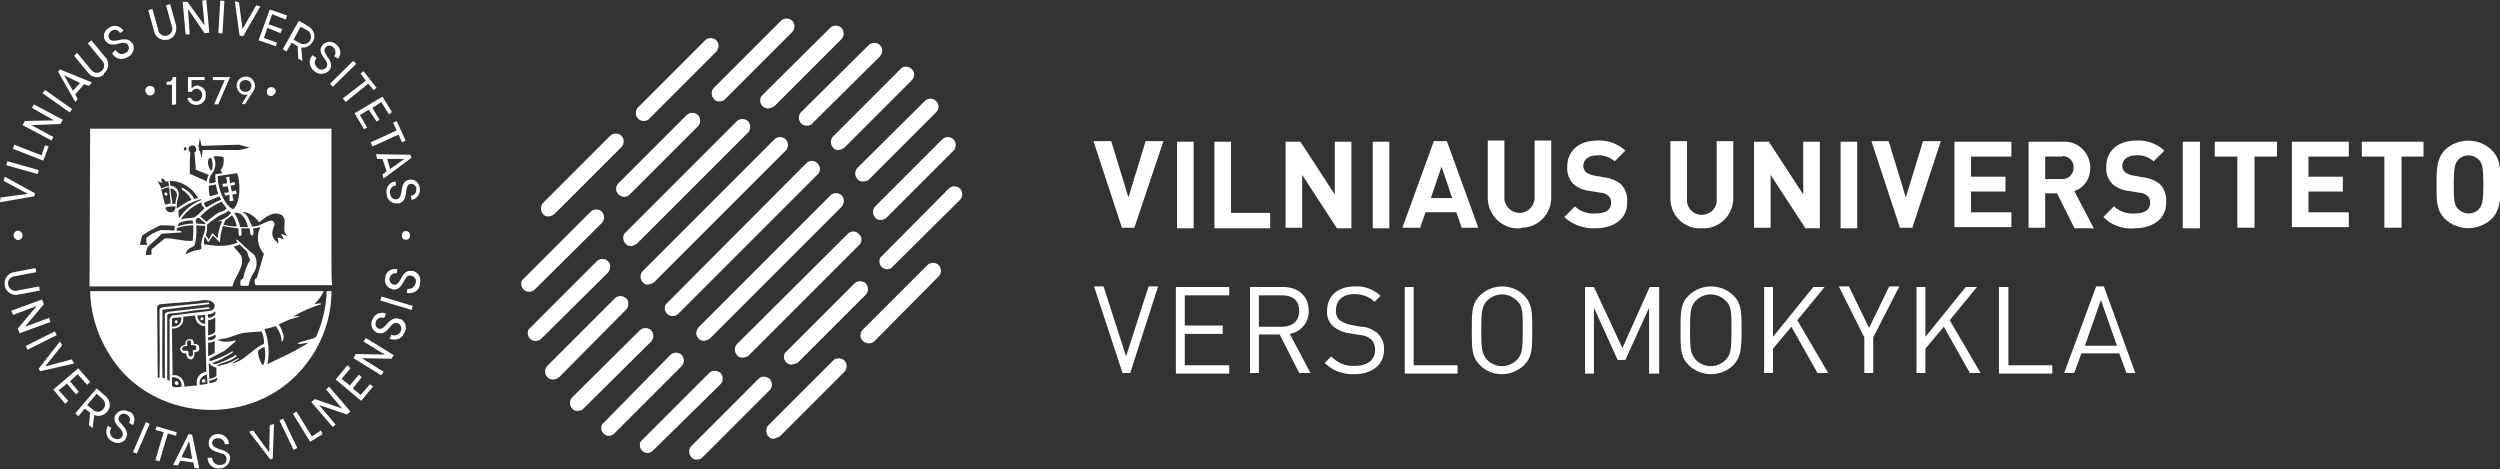 <?xml version="1.0" encoding="utf-8"?>
<!-- Generator: Adobe Illustrator 24.0.0, SVG Export Plug-In . SVG Version: 6.00 Build 0)  -->
<svg version="1.1" id="Layer_1" xmlns="http://www.w3.org/2000/svg" xmlns:xlink="http://www.w3.org/1999/xlink" x="0px" y="0px"
	 viewBox="0 0 421.6 79.1" width="421.6px" height="79.1px" style="enable-background:new 0 0 421.6 79.1;" xml:space="preserve">
<rect x="0" y="0" width="421.6" height="79.1" fill="#333333" stroke="none"/>
<style type="text/css">
	.st0{fill-rule:evenodd;clip-rule:evenodd;fill:#FFFFFF;}
	.st1{fill:#FFFFFF;}
</style>
<path class="st0" d="M3,49.7l3.7-0.7l-0.1-0.7L2.9,49c-0.6,0.2-1.3-0.2-1.5-0.9c-0.2-0.6,0.2-1.3,0.9-1.5c0,0,0.1,0,0.1,0l3.7-0.7
	l-0.1-0.7l-3.7,0.7c-1,0.2-1.7,1.2-1.5,2.3C1,49.2,2,49.9,3,49.7L3,49.7z"/>
<polygon class="st0" points="8.3,53.6 4.2,55.1 7.4,51.3 7.1,50.5 1.9,52.4 2.2,53.1 6.2,51.6 3,55.4 3.3,56.2 8.5,54.3 "/>
<rect x="4.2" y="57.1" transform="matrix(0.893 -0.449 0.449 0.893 -25.048 9.245)" class="st1" width="5.5" height="0.7"/>
<polygon class="st0" points="12.1,60.6 7.6,61.8 10.5,58.2 10.1,57.6 6.5,62.2 6.8,62.6 12.5,61.3 "/>
<polygon class="st0" points="11.3,64.7 12.8,66.5 13.3,66.1 11.8,64.3 13.1,63.1 14.7,64.9 15.2,64.4 13.2,62.1 9,65.7 11,68.1 
	11.5,67.6 9.9,65.8 "/>
<path class="st0" d="M17.8,66.8l-1.5-1.3l-3.6,4.2l0.5,0.5l1.1-1.3l0.9,0.7L15,71.7l0.6,0.5l0.3-2.2c1,0.4,2.1-0.1,2.5-1.1
	C18.7,68.2,18.4,67.3,17.8,66.8z M17.4,69c-0.4,0.5-1.1,0.6-1.6,0.2c0,0,0,0-0.1-0.1l-1-0.8l1.6-1.9l0.9,0.8
	C17.8,67.7,17.9,68.4,17.4,69C17.5,69,17.5,69,17.4,69z"/>
<path class="st0" d="M21.8,69.5c-0.7-0.5-1.6-0.4-2.2,0.3c0,0-0.1,0.1-0.1,0.1c-0.5,0.9,0,1.6,0.7,2.3c0.3,0.4,0.7,0.8,0.4,1.4
	c-0.3,0.5-0.9,0.6-1.4,0.3c0,0,0,0,0,0c-0.6-0.3-0.8-1-0.5-1.6c0-0.1,0.1-0.1,0.1-0.1l-0.6-0.4c-0.5,0.8-0.3,2,0.5,2.5
	c0.1,0,0.1,0.1,0.2,0.1c0.7,0.5,1.8,0.4,2.3-0.4c0,0,0,0,0-0.1c0.6-0.9-0.1-1.7-0.7-2.4c-0.4-0.4-0.7-0.8-0.4-1.3
	c0.2-0.4,0.8-0.6,1.2-0.3c0,0,0.1,0,0.1,0c0.5,0.3,0.7,0.9,0.4,1.3c0,0,0,0.1,0,0.1l0.6,0.4c0.5-0.8,0.3-1.8-0.5-2.3
	C21.9,69.5,21.8,69.5,21.8,69.5z"/>
<rect x="21.1" y="73.4" transform="matrix(0.394 -0.919 0.919 0.394 -53.338 66.705)" class="st1" width="5.5" height="0.7"/>
<polygon class="st0" points="29.8,72.9 26.4,71.9 26.2,72.5 27.6,72.9 26.2,77.6 26.9,77.8 28.3,73.1 29.7,73.5 "/>
<path class="st0" d="M31.8,73.2l-2.6,5.2l0.8,0.1l0.4-0.8l2.2,0.3l0.2,0.9l0.8,0.1l-1.2-5.7L31.8,73.2z M30.6,77.1l1.3-2.7l0.5,3
	L30.6,77.1z"/>
<path class="st0" d="M36.9,75.7c-0.5-0.2-1-0.3-1.1-0.9s0.4-0.9,1-0.9c0.6,0,1,0.4,1.1,0.9c0,0,0,0,0,0.1h0.7c0-0.9-0.7-1.6-1.6-1.7
	c-0.1,0-0.1,0-0.2,0c-0.8-0.1-1.6,0.6-1.6,1.4c0,0.1,0,0.1,0,0.2c0,1,0.9,1.3,1.9,1.6c0.5,0.1,1.1,0.3,1.1,1s-0.4,1-1.1,1
	c-0.6,0.1-1.2-0.4-1.3-1c0-0.1,0-0.1,0-0.2H35c0,1,0.8,1.8,1.8,1.8c0.1,0,0.1,0,0.2,0c0.9,0,1.7-0.7,1.8-1.6c0-0.1,0-0.1,0-0.2
	C38.8,76.3,37.8,76,36.9,75.7z"/>
<polygon class="st0" points="45.4,76.3 42.7,72.6 42,72.8 45.6,77.5 46,77.3 46.2,71.5 45.5,71.7 "/>
<rect x="48.3" y="70.5" transform="matrix(0.902 -0.431 0.431 0.902 -26.822 28.118)" class="st1" width="0.7" height="5.5"/>
<polygon class="st0" points="52.6,73.6 50,69.4 49.4,69.8 52.3,74.5 54.4,73.2 54.1,72.6 "/>
<polygon class="st0" points="55,65.7 57.7,68.9 53.1,67.3 52.5,67.8 56.1,72 56.6,71.6 53.8,68.3 58.5,69.9 59.1,69.4 55.5,65.2 "/>
<polygon class="st0" points="60.8,66.6 59.5,65.5 61,63.6 60.5,63.2 59,65 57.6,63.9 59.1,62.1 58.6,61.6 56.6,64 60.9,67.6 
	62.9,65.2 62.4,64.8 "/>
<polygon class="st0" points="61.3,57.6 64.9,59.8 60,59.7 59.6,60.4 64.3,63.3 64.7,62.7 61,60.4 66,60.5 66.4,59.9 61.7,57 "/>
<path class="st0" d="M67.4,53.8c-1-0.4-1.7,0.3-2.3,1c-0.4,0.4-0.7,0.8-1.3,0.6c-0.4-0.2-0.6-0.7-0.4-1.1c0,0,0-0.1,0-0.1
	c0.2-0.5,0.8-0.8,1.3-0.6c0,0,0,0,0.1,0l0.3-0.7c-0.8-0.4-1.8,0-2.2,0.8c0,0.1,0,0.1-0.1,0.2c-0.4,0.7-0.1,1.7,0.6,2.1
	c0,0,0.1,0.1,0.2,0.1c1,0.4,1.6-0.3,2.2-1c0.3-0.4,0.7-0.8,1.3-0.6c0.5,0.2,0.7,0.8,0.5,1.3c0,0,0,0,0,0c-0.2,0.6-0.9,0.9-1.5,0.7
	c0,0-0.1,0-0.1-0.1l-0.3,0.7c0.9,0.4,2,0.1,2.4-0.8c0-0.1,0-0.1,0.1-0.2c0.5-0.8,0.2-1.8-0.6-2.3C67.6,53.9,67.5,53.8,67.4,53.8z"/>
<rect x="66.6" y="48.4" transform="matrix(0.287 -0.958 0.958 0.287 -1.348 100.596)" class="st1" width="0.7" height="5.5"/>
<path class="st0" d="M69.5,45.7c-1.1-0.2-1.6,0.7-2,1.5c-0.3,0.5-0.6,0.9-1.1,0.8c-0.5-0.1-0.8-0.6-0.7-1c0,0,0-0.1,0-0.1
	c0.1-0.5,0.6-0.9,1.1-0.8c0,0,0,0,0.1,0l0.1-0.7c-0.9-0.2-1.8,0.3-2,1.2c0,0.1,0,0.1,0,0.2c-0.3,0.8,0.2,1.7,1,1.9
	c0.1,0,0.1,0,0.2,0.1c1,0.2,1.5-0.6,2-1.5c0.3-0.5,0.5-1,1.2-0.8c0.5,0.1,0.9,0.7,0.7,1.2c0,0,0,0,0,0c-0.1,0.6-0.7,1.1-1.3,1
	c0,0-0.1,0-0.1,0l-0.1,0.7c1,0.2,2-0.3,2.2-1.3c0-0.1,0-0.2,0-0.3c0.3-0.9-0.2-1.8-1.1-2.1C69.6,45.7,69.5,45.7,69.5,45.7z"/>
<path class="st0" d="M29.6,54.5c0.3,0.2,0.5-0.3,0.2-0.5c-0.1,0-0.3,0-0.3,0.2C29.4,54.3,29.5,54.4,29.6,54.5z"/>
<path class="st0" d="M55.9,43.7V21.7H15.2c0,8.8-0.1,17.8-0.1,26.6h24.1c0.3-1.6,2.3-3.5,1.4-5.3l-1.2-1.4c0.3-0.1,0.7-0.2,1-0.4
	l1.3,1.3c0.1,0.4,0.2,0.9,0.5,1.3c-0.6,1-1,2.1-1.2,3.2c-0.4,0.1-0.6,0.4-0.4,1.2h1.3c0.2-0.9,0.5-1.7,1-2.4c0.5-0.9,0.5-1.9,0-2.8
	c-1-0.8-1.8-1.6-2.8-2.5c-0.1,0-0.2-0.1-0.3-0.1c-0.1,0,0.2,0.4,0.3,0.5c-1.9,0.8-3.7,0.6-5.7,0.3c0-0.4,0-0.8,0.1-1.3
	c0.3,0.3,0.4,0.6,0.6,1c0.3-0.4,0.6-0.8,0.8-1.2l1.2,1.2c0-0.9,0.2-1.9,0.5-2.8c0.8,0.2,1.7,0.3,2.6,0.4c0.1,0.5-0.1,1.3,0.3,1.3
	s0.2-1,0.2-1.3c0.5,0,0.9,0,1.4,0c0.1,0.5,0,1.2,0.4,1.2c0.4,0,0.2-0.9,0.2-1.2c0.4,0,0.8-0.1,1.2-0.2c-0.7,1.5-0.5,3.2,0.6,4.5
	l-1.2,4.1c-0.4,0.1-0.5,0.5-0.2,1.2h12.9C55.9,47,55.9,45.2,55.9,43.7z M33.5,24.5l0.2-1.2l0.3,1.3l6.3-0.2l1.8,0.5l-1.7,0.4h-6.2
	l-0.2,1.3l-0.3-1.2h-0.2c0.1-0.3,0.1-0.6-0.1-0.8L33.5,24.5z M30.2,37.6c0.7-0.3,1.5-0.5,2.3-0.4c0,0.2,0.1,0.3,0.1,0.5
	c-0.9,0-1.8,0.2-2.7,0.5C30,38,30.1,37.8,30.2,37.6z M30.1,35.5c1.1-0.9,2.4-1.5,3.7-1.9c0.1,0,0.1,0.1,0.2,0.1
	c-1.5,0.6-2.9,1.7-3.8,3.1C30.1,36.3,30.1,35.9,30.1,35.5z M30.5,37c0.8-1.3,2.1-2.3,3.5-2.9c-0.1,0.5,0.2,0.7,0.5,1l-1.1,1.1
	l-0.7,0.5C31.9,36.8,31.2,36.8,30.5,37z M35.8,29.2c0.6-0.8,0.7-1.9,0.2-2.8c0.6-0.1,1.1-0.1,1.7,0.1c0.1,0.8,0,1.6-0.5,2.2l0.3,0.5
	l-1.2,0.2c0,0.4,0,0.9,0.1,1.3c-0.4,0.1-0.7,0.2-1.1,0.2C35.2,30.3,35.4,29.7,35.8,29.2z M35.6,28.8c-0.4-0.5-0.6-1.1-0.5-1.7
	c0-0.2,0.2-0.5,0.4-0.5C35.9,26.8,36,28.5,35.6,28.8L35.6,28.8z M36.4,31.1c0.1,0.5,0.2,1.1,0.4,1.6c-0.3,0.1-0.9,0.3-1.4,0.4
	c-0.2-0.6-0.2-1.2-0.2-1.8C35.7,31.3,36,31.2,36.4,31.1L36.4,31.1z M37,33.1c0.1,0.2,0.2,0.4,0.3,0.6c-0.9,0.3-1.7,0.8-2.5,1.3
	c-0.3-0.3-0.6-0.8-0.2-0.9L37,33.1z M33.5,36.7l1.1,0.9c0,0.1,0,0.1,0,0.2l-1.5-0.1c0-0.2-0.1-0.3-0.1-0.6
	C33.1,36.9,33.3,36.8,33.5,36.7L33.5,36.7z M33.8,36.5c1-1.1,2.2-1.9,3.6-2.5c0.2,0.4,0.5,0.7,0.8,1.1c-0.1,0.3-0.5,0.5-1.2,0.7
	c-0.8,0.4-1.9,1.4-2.2,1.6L33.8,36.5z M36.7,29.7l3.3-0.5c0.5,1.2,0.7,5-0.7,6.1C37.8,34.6,36.7,31.7,36.7,29.7L36.7,29.7z
	 M32.6,24.5c0.3,0.1,0.5,0.4,0.5,0.7c0,0.2-0.1,0.4-0.3,0.5c0,0.5,0.2,2,0.2,2.9l2.2,0.9c-0.2,0.3-0.3,0.7-0.3,1.1l-2.9-1.3
	c0-1.2,0-2.4,0.1-3.6c-0.3-0.2-0.4-0.6-0.2-0.9C32.1,24.6,32.3,24.5,32.6,24.5L32.6,24.5z M31.1,24.9c0.1-0.1,0.3-0.1,0.3,0
	c0.1,0.1,0.1,0.3,0,0.4c-0.1,0.1-0.3,0.1-0.4,0C31,25.1,31,25,31.1,24.9L31.1,24.9z M32.1,31.8c0.5,0.4,1,1,1.3,1.6
	c-0.2,0-0.4,0.1-0.6,0.2c-0.5-0.9-1.2-1.6-2.2-2l0.1,0.4c0.7,0.4,1.2,1,1.6,1.7c-0.9,0.4-1.7,0.9-2.5,1.5c0-0.5,0-0.9,0.1-1.4
	c0.3-0.8,0.5-1.7-0.5-2.3c-0.2-0.1-0.5-0.2-0.7-0.2c0-0.3,0-0.6-0.1-0.8C30,30.5,31.1,31,32.1,31.8L32.1,31.8z M29.6,34.4h-0.5
	l-0.4-2.6c0.4,0,0.8,0.2,1,0.6C30.1,32.8,29.5,33.9,29.6,34.4L29.6,34.4z M28.8,35.8c-0.5,0-0.9-0.4-0.9-0.8
	c0.5-0.2,1.1-0.2,1.7-0.2C29.6,35.4,29.3,35.8,28.8,35.8z M28.8,34.3l-1,0.2v-0.1l-0.6-2.4c0.4-0.2,0.8-0.4,1.3-0.4L28.8,34.3z
	 M27.2,30.1c0.3,0,0.6,0.2,0.7,0.5c0,0,0.2,0,0.5,0c0,0.2,0.1,0.5,0.1,0.8c-0.5,0-0.9,0.2-1.3,0.4l-0.2-0.5
	c-0.3-0.5-0.2-0.4-0.4-0.7c0.3,0,0.6,0.2,0.8,0.3C27.2,30.6,27.2,30.3,27.2,30.1L27.2,30.1z M23.6,41.3c0.1-0.5,0.2-1.1,0.4-1.6
	C25,39,26,38.5,27,38c0.9,0,1.7,0,2.5,0.1c-0.1,0.3-0.1,0.5-0.1,0.8c-0.8-0.1-1.5-0.1-2.3-0.1c-0.9,0.3-1.7,0.7-2.4,1.3
	c-0.1,0.4,0,0.8,0.1,1.2C24.6,41.3,24,41.3,23.6,41.3L23.6,41.3z M25.6,42c-0.1,0.3-0.1,0.6,0,0.9C25.3,43,24.9,43,24.6,43
	c0-0.5,0.1-0.9,0.3-1.3c0.5-0.6,1.3-1.2,1.8-1.7c0.2-0.2,0.4-0.5,0.7-0.6l3.2-0.2V39c-0.3-0.1-0.5-0.1-0.8-0.1v-0.4
	c0.9-0.4,1.9-0.5,2.8-0.5c0,0.9,0,1.7-0.1,2.6c-1.2,0.2-3.3-0.5-4.7-0.4L25.6,42z M34,40.8c-0.1,0.3-0.1,0.7,0,1
	c0,0.3-0.6,0.4-1,0.4c-0.6,0.2-1.2,0.4-1.7,0.7c0.1-0.5,0.4-0.9,0.8-1.1c0.2-0.1,0.5-0.2,0.7-0.4c0.3-1.1,0.4-2.2,0.3-3.4
	c0.3,0,1.1,0.1,1.5,0.1C34.7,39.1,34.1,39.9,34,40.8z M37.5,37.3c-0.5,0.9-0.7,1.9-0.8,2.9l-0.9-0.9c-0.2,0.3-0.4,0.8-0.6,1.1
	c-0.1-0.2-0.3-0.5-0.5-0.7c0.2-0.6,0.3-1.2,0.2-1.8c0.7-0.6,1.4-1.1,2.2-1.6c0.8-0.3,1.2-0.5,1.4-0.8c0.1,0.1,0.3,0.3,0.5,0.4
	c-0.6,0.7-1.4,1.2-2.3,1.4C36.9,37.3,37.2,37.3,37.5,37.3z M37.7,37.9c0.1-0.3,0.2-0.5,0.3-0.8c0.4-0.2,0.8-0.5,1.1-0.8
	c0.5,0.5,0.7,1.2,0.8,1.9C39.2,38.2,38.5,38.1,37.7,37.9z M40.5,38.3c-0.2-0.9-0.5-1.7-1-2.4c0.5-0.1,1.1,0.1,1.4,0.5
	c0.5,0.5,0.8,1.2,0.9,1.9C41.7,38.3,40.9,38.3,40.5,38.3z M47.4,39.5c0.2,0.3,0.4,0.6,0.4,0.9c-0.3-0.2-0.6-0.3-1-0.3
	c0.1,0.3,0.2,0.7,0.1,1l0,0c-0.2-0.3-0.4-0.5-0.6-0.7c-0.6-0.6-0.4-1.6,0-2.5c0-0.4-0.2-0.7-0.6-0.7c-1.1,0.2-2.1,1.1-3.2,1
	c-0.4-0.8-0.6-2-1.7-2.5c1.2,0.1,2.2,0.8,2.9,1.8c1-0.8,2.1-1.8,3.4-1.4c0.5,0.1,0.8,0.5,0.9,1c0.1,0.8-0.4,1.9,0.4,2.6
	C48.2,39.9,47.8,39.4,47.4,39.5z"/>
<path class="st0" d="M54.6,49.1H15.2c0.1,4.8,1.9,9.3,4.9,13c8.1,9.6,23.9,9.4,31.6-0.8c2.7-3.5,4.2-7.8,4.2-12.2h-0.8
	c-0.1,2.7-0.7,5.3-1.8,7.7c-0.2,0.1-0.3,0.3-0.6,0.3c-0.7,0.2-1.4,0.4-2.1,0.6c-0.2,0.1-0.4,0.2-0.4,0.3c0.6,0,1.2-0.1,1.8-0.2
	c-0.3,0.2-0.4,0.3-0.6,0.4c-2,1.2-4.2,2.2-6.3,3.2c0.4-2,0.2-4-0.5-5.9c0.6-0.1,1.3-0.3,1.9-0.5c0.6,0.8,1,1.7,1,2.7
	c0.3-0.3,0.4-0.7,0.3-1.2c-0.2-0.6-0.4-1.3-0.8-1.8c0.5-0.2,1.3-0.6,1.8-0.8s1.4-0.4,1.7-0.5c-0.2-0.2-0.8,0-1.1,0
	c1.5-0.9,3.1-1.6,4.8-2.1c-0.1-0.3-0.9,0-1.2,0C53.6,50.7,54.2,50,54.6,49.1z M28.6,53.8v10.5c-0.1-0.1-0.2-0.2-0.4-0.3V53.4
	c0-0.3,0.1-0.5,0.3-0.5c0.9-0.1,2.2-0.2,3.3-0.4s2.4-0.3,3.5-0.4c0.1-0.1,0-0.2-0.1-0.3l-7,0.8c-0.2,0.1-0.4,0.3-0.4,0.3
	s0,0.7,0,0.8c0,3.5,0,6.8,0,10.1l-0.4-0.1c-0.1-3.3,0-7.1,0-10.7c0-0.2,0-0.5,0-0.7c0-0.1,0.4-0.1,0.4-0.1c2.4-0.3,5-0.6,7.4-0.9
	c0.1,0,0.1-0.2,0-0.3c-2.4,0.3-5.3,0.5-7.6,0.8c-0.2,0-0.4,0.1-0.6,0.2c-0.1,0.2-0.1,0.4-0.1,0.6c0,3.6,0.1,7.4,0,11.1h-0.3
	c0-3.8-0.1-8.5-0.1-11.7c-0.1-0.3,0.2-0.6,0.5-0.7c0,0,0.1,0,0.1,0c3-0.3,4.9-0.3,7.3-0.7c0.7,0,1.3,0.1,1.7,0.6
	c0.2,0.4,0.1,0.8-0.2,1c0,0-0.1,0-0.1,0.1c-0.3,0.1-0.7,0.2-1,0.2l-5.7,0.7C28.9,53.3,28.7,53.5,28.6,53.8z M34.6,53.1v1.5h-0.3
	c-0.6-0.2-1-0.8-1-1.4C33.7,53.2,34.2,53.1,34.6,53.1L34.6,53.1z M29,54.1c0-0.3,0-0.5,0.3-0.5l1.3-0.1c0,1-0.4,1.6-1.6,1.6
	C29,54.8,29,54.5,29,54.1L29,54.1z M29.5,65.3c-0.2,0-0.4-0.1-0.5-0.3v-1.4c0.4,0,0.8,0.1,1.1,0.3c0.4,0.3,0.6,0.8,0.5,1.3
	C30.3,65.3,29.9,65.3,29.5,65.3L29.5,65.3z M31.1,65.2c0-0.6-0.2-1.2-0.7-1.6c-0.4-0.3-0.8-0.4-1.3-0.3L29,55.4
	c0.9,0.1,1.8-0.5,1.9-1.4c0-0.2,0-0.4,0-0.6l2-0.2c0,1,0.7,1.8,1.7,1.8c0,0,0,0,0,0l0.2,7.7c-1,0.1-1.8,1-1.6,2.1c0,0.1,0,0.1,0,0.2
	L31.1,65.2z M33.7,64.9c-0.2-0.8,0.3-1.5,1.1-1.7c0,0,0,0,0.1,0c0,0,0.1,1.5,0.1,1.5C34.5,64.8,34.1,64.9,33.7,64.9L33.7,64.9z
	 M35.1,53c0.5,0,0.9-0.2,1.2-0.5c0.1,0.3,0,0.7-0.3,0.8c-0.3,0.2-0.6,0.3-0.9,0.3C35.1,53.5,35,53,35.1,53z M35.1,54
	c0.4,0,0.9-0.2,1.2-0.5v2.3c-0.1,0.5-0.7,0.6-1.2,0.8V54z M35.1,56.9c0.4-0.1,0.9-0.2,1.2-0.5c0.1,0.2,0.1,0.4,0,0.6
	c-0.3,0.3-0.8,0.4-1.2,0.4C35.1,57.3,35.1,57.1,35.1,56.9L35.1,56.9z M35.1,57.8c0.4,0,0.8-0.1,1.1-0.3v2l-1.1,0.6L35.1,57.8z
	 M35.2,61.3c0.1,0,0.2,0,0.3,0.2s0.3,0.2,0.5,0.3c0.1,0.1,0.3,0.2,0.5,0.2c0,0.3,0,1,0,1.3s-1,0.6-1.2,0.6L35.2,61.3z M36.4,64.3
	c-0.3,0.2-0.7,0.3-1.1,0.3v-0.4c0.5-0.1,0.9-0.2,1.3-0.5C36.7,63.9,36.6,64.2,36.4,64.3L36.4,64.3z M44.5,61.3
	c-0.1,0.3-0.2,0.3-0.3,0.2c-0.4-0.7-0.7-1.5-0.7-2.3c0.3-0.3,0.7-0.6,1.1-0.7C44.8,59.4,44.8,60.4,44.5,61.3L44.5,61.3z M44.5,58
	c-2,0.8-3.3,3-5.5,3.3c0.4-0.2,0.9-0.5,1.3-0.8c0-0.1,0-0.1-0.1-0.1c-0.7,0.4-1.4,0.8-2.1,1l-1.2,0.3c-0.1,0-0.2,0-0.3-0.1
	c0.3-0.2,1.3-0.5,1.9-0.7c0.5-0.2,1-0.5,1.4-0.8c0-0.1,0-0.2-0.2-0.2c-0.4,0.3-0.9,0.5-1.3,0.7c-0.6,0.3-1.3,0.6-2,0.8
	c-0.2,0-0.4,0-0.5-0.1s0-0.1,0.2-0.2s1.2-0.4,1.7-0.8c0.5-0.3,1-0.5,1.5-0.9c0-0.1,0-0.2-0.2-0.1c-1,0.6-2.1,1.1-3.3,1.5
	c-0.2,0.1-0.4,0.1-0.5,0v-0.3l1.7-0.9c0.5-0.2,1-0.5,1.4-0.9l1.3-1.1v-0.2c-1,0.3-2,0.3-2.9,0v-0.1c0.5-0.1,1-0.2,1.5-0.3
	c0.8-0.2,1.6-0.6,2.5-0.8s2.3-0.2,3.3-0.3C44.4,56.5,44.6,57.3,44.5,58L44.5,58z"/>
<path class="st0" d="M29.9,64.3c-0.2-0.1-0.3,0-0.4,0.2c-0.1,0.2,0,0.3,0.2,0.4s0.3,0,0.4-0.2C30.1,64.5,30,64.4,29.9,64.3z"/>
<path class="st0" d="M33.6,58.7c0-0.6-0.4-0.7-0.9-0.7c0-0.3-0.1-0.5-0.2-0.7c-0.6-0.3-1.4,0-1.2,0.8c-0.3,0.1-1,0.3-0.9,0.8
	s0.4,0.7,1,0.7c0,0.5,0.3,1,0.8,1s0.6-0.6,0.6-1.2C33.2,59.4,33.7,59.2,33.6,58.7z M32.5,59.1c0,0.4,0.2,1-0.3,1
	c-0.6,0.1-0.3-0.7-0.5-0.9s-0.8,0.2-1-0.3c0-0.6,0.6-0.5,0.9-0.6c0-0.4-0.3-0.8,0.3-0.9c0.5,0,0.3,0.5,0.3,0.8
	c0.3,0,0.9-0.1,0.9,0.4S32.8,59,32.5,59.1z"/>
<path class="st0" d="M39.4,33.8c-0.1-0.3-0.2-0.7-0.2-1c0.3,0,0.5-0.1,0.7-0.1l-0.1-0.6c-0.3,0.1-0.3,0.1-0.7,0.2
	c-0.1-0.3-0.1-0.6-0.2-1l0.7-0.1c0-0.2,0-0.3,0-0.5c-0.2,0-0.6,0.1-0.8,0.2c-0.1-0.4-0.1-0.7-0.1-1.1c-0.1,0-0.5,0.1-0.6,0.1
	c0.1,0.3,0.2,0.7,0.2,1c-0.2,0-0.4,0.1-0.8,0.1l0.1,0.5c0.3,0,0.7-0.1,0.8-0.1c0.1,0.4,0.1,0.7,0.2,1c-0.2,0.1-0.5,0.1-0.8,0.1
	L38,33c0.2,0,0.5-0.1,0.7-0.2c0,0.4,0,0.7,0,1.1C38.9,33.9,39.2,33.9,39.4,33.8z"/>
<path class="st0" d="M34.5,64c-0.1-0.1-0.3-0.1-0.4,0.1c-0.1,0.1-0.1,0.3,0.1,0.4c0,0,0,0,0.1,0C34.6,64.6,34.8,64.1,34.5,64z"/>
<path class="st0" d="M28.2,32.9c0.1-0.1,0-0.3-0.1-0.4c-0.1,0-0.2-0.1-0.3,0c-0.1,0.1-0.1,0.3,0,0.4C28,33,28.2,33,28.2,32.9z"/>
<path class="st0" d="M34,54c0.1,0,0.3,0,0.3-0.2c0-0.1,0-0.3-0.2-0.3C33.8,53.4,33.7,54,34,54z"/>
<polygon class="st0" points="5.9,32.6 0.8,29.8 0.6,30.5 4.7,32.7 0.1,33.3 0,34.1 5.8,33.1 "/>
<rect x="3.5" y="25.5" transform="matrix(0.271 -0.963 0.963 0.271 -24.457 24.324)" class="st1" width="0.7" height="5.5"/>
<polygon class="st0" points="8.2,24.7 7.6,24.5 7,26.2 2.4,24.4 2.2,25.1 7.3,27.1 "/>
<polygon class="st0" points="9,23.1 5.3,21.1 10.2,20.9 10.6,20.2 5.7,17.6 5.4,18.2 9.1,20.3 4.2,20.4 3.8,21.1 8.7,23.7 "/>
<rect x="9.3" y="14.2" transform="matrix(0.578 -0.816 0.816 0.578 -9.774 15.112)" class="st1" width="0.7" height="5.6"/>
<path class="st0" d="M13.1,16.7l-0.4-0.8l1.5-1.7l0.8,0.3l0.5-0.6l-5.4-2.2l-0.3,0.4l2.9,5.1L13.1,16.7z M10.8,12.7l2.7,1.3
	l-1.2,1.3L10.8,12.7z"/>
<path class="st0" d="M17.5,12.4c0.8-0.6,1-1.8,0.4-2.6c0,0,0-0.1-0.1-0.1l-2.4-2.9l-0.6,0.5l2.4,2.9c0.5,0.5,0.5,1.2,0,1.7
	c-0.5,0.5-1.2,0.5-1.7,0c0,0-0.1-0.1-0.1-0.1l-2.4-2.9l-0.5,0.5l2.4,2.9c0.6,0.8,1.8,1,2.6,0.3C17.4,12.5,17.5,12.5,17.5,12.4z"/>
<path class="st0" d="M20.2,7.3c0.5-0.1,1.1-0.2,1.4,0.3c0.3,0.5,0.1,1.1-0.4,1.3c0,0,0,0,0,0c-0.5,0.4-1.2,0.2-1.6-0.3
	c0,0-0.1-0.1-0.1-0.2L18.9,9c0.5,0.9,1.6,1.2,2.5,0.7c0.1,0,0.1-0.1,0.2-0.1c0.8-0.4,1.2-1.4,0.8-2.2c0,0,0-0.1-0.1-0.1
	c-0.6-0.9-1.5-0.7-2.5-0.5c-0.5,0.1-1.1,0.2-1.4-0.3c-0.2-0.4-0.1-0.9,0.3-1.2c0,0,0.1,0,0.1-0.1c0.5-0.3,1.1-0.2,1.4,0.3
	c0,0,0,0,0,0.1l0.6-0.4c-0.4-0.8-1.5-1.1-2.3-0.6c0,0-0.1,0-0.1,0.1c-0.8,0.4-1.1,1.3-0.7,2.1c0,0,0,0.1,0.1,0.1
	C18.4,7.7,19.3,7.6,20.2,7.3z"/>
<path class="st0" d="M28.3,6.7c1-0.2,1.6-1.3,1.4-2.3c0,0,0-0.1,0-0.1l-1-3.6l-0.7,0.2l1,3.6c0.2,0.6-0.1,1.3-0.8,1.5c0,0,0,0,0,0
	c-0.6,0.2-1.3-0.2-1.5-0.8c0,0,0,0,0-0.1l-1-3.6l-0.7,0.2l1,3.6c0.2,1,1.2,1.6,2.2,1.4C28.2,6.7,28.3,6.7,28.3,6.7z"/>
<polygon class="st0" points="32,5.8 31.7,1.5 34.5,5.6 35.3,5.5 34.8,0 34.1,0.1 34.5,4.3 31.6,0.3 30.8,0.3 31.3,5.8 "/>
<rect x="34.6" y="2.5" transform="matrix(5.982905e-02 -0.998 0.998 5.982905e-02 32.255 39.973)" class="st1" width="5.5" height="0.7"/>
<polygon class="st0" points="41,6.1 43.9,1.1 43.2,0.9 40.9,4.9 40.3,0.4 39.6,0.2 40.4,6 "/>
<polygon class="st0" points="46.5,7.8 46.7,7.2 44.5,6.4 45.1,4.7 47.3,5.6 47.6,4.9 45.3,4.1 45.9,2.4 48.2,3.3 48.4,2.6 45.5,1.6 
	43.6,6.8 "/>
<path class="st0" d="M48.3,8.7l0.9-1.5l1,0.6l0.1,2.1l0.7,0.4L50.8,8c1,0.2,2-0.6,2.2-1.6c0.1-0.8-0.3-1.5-0.9-1.9l-1.7-1l-2.7,4.8
	L48.3,8.7z M50.7,4.5l1.1,0.6c0.6,0.3,0.8,1.1,0.5,1.7s-1.1,0.8-1.7,0.5l0,0l-1.1-0.6L50.7,4.5z"/>
<path class="st0" d="M52.7,9.3c-0.7,0.8-0.6,1.9,0.2,2.6c0,0,0.1,0.1,0.1,0.1c0.7,0.6,1.7,0.6,2.4,0c0,0,0.1-0.1,0.1-0.1
	c0.7-0.9,0.2-1.7-0.4-2.5c-0.3-0.5-0.6-0.9-0.2-1.4c0.3-0.4,0.9-0.4,1.2-0.1c0,0,0,0,0.1,0.1c0.4,0.3,0.5,1,0.2,1.4c0,0,0,0,0,0.1
	L57,9.9c0.6-0.7,0.5-1.7-0.2-2.3c0,0-0.1-0.1-0.1-0.1c-0.6-0.6-1.6-0.6-2.2,0c0,0-0.1,0.1-0.1,0.1c-0.7,0.8-0.2,1.6,0.4,2.4
	c0.3,0.4,0.6,0.9,0.2,1.4c-0.4,0.4-1,0.5-1.4,0.1c0,0,0,0,0,0c-0.5-0.4-0.7-1.1-0.3-1.6c0,0,0.1-0.1,0.1-0.1L52.7,9.3z"/>
<rect x="55.1" y="12.1" transform="matrix(0.713 -0.701 0.701 0.713 7.882 44.121)" class="st1" width="5.5" height="0.7"/>
<polygon class="st0" points="57.8,16.6 58.3,17.2 62.1,14.1 63,15.2 63.5,14.8 61.3,12 60.8,12.4 61.7,13.6 "/>
<polygon class="st0" points="61.4,21.8 61.9,21.5 60.7,19.4 62.2,18.5 63.5,20.5 64,20.2 62.8,18.2 64.3,17.2 65.6,19.3 66.1,18.9 
	64.5,16.3 59.8,19.1 "/>
<polygon class="st0" points="62.5,24 62.8,24.7 67.2,22.7 67.8,24 68.4,23.7 66.9,20.4 66.3,20.7 66.9,22 "/>
<path class="st0" d="M63.6,26.8h0.9l0.7,2.1l-0.7,0.5l0.2,0.7l4.7-3.5l-0.2-0.5l-5.8-0.1L63.6,26.8z M68.2,26.8l-2.4,1.7l-0.5-1.7
	L68.2,26.8z"/>
<path class="st0" d="M69,30.3c-1,0.2-1.2,1.1-1.3,2.1c-0.1,0.5-0.2,1.1-0.8,1.2s-1-0.3-1.1-0.9c-0.2-0.6,0.2-1.3,0.8-1.4
	c0.1,0,0.1,0,0.2,0l-0.1-0.7c-1,0.1-1.7,1-1.5,2c0,0.1,0,0.1,0,0.2c0.1,0.9,0.9,1.6,1.8,1.5c0.1,0,0.1,0,0.2,0
	c1.1-0.2,1.2-1.2,1.3-2.1c0.1-0.6,0.2-1.1,0.7-1.2c0.5-0.1,0.9,0.3,1,0.7c0,0,0,0.1,0,0.1c0.1,0.5-0.2,1.1-0.8,1.2c0,0-0.1,0-0.1,0
	l0.1,0.7c0.9-0.1,1.5-1,1.4-1.9c0,0,0-0.1,0-0.1c-0.1-0.8-0.8-1.5-1.6-1.4C69.1,30.3,69,30.3,69,30.3z"/>
<path class="st0" d="M29.7,17.6V13h-0.6c0,0.5-0.2,0.8-1,0.8v0.5H29v3.4L29.7,17.6z"/>
<polygon class="st0" points="36.1,17.6 36.8,17.6 38.8,13 35.9,13 35.9,13.5 37.9,13.5 "/>
<path class="st0" d="M41.3,17.6l1.4-2.2c0.2-0.3,0.3-0.6,0.3-0.9c0-0.9-0.7-1.6-1.5-1.6c-0.9,0-1.6,0.7-1.6,1.5
	c0,0.9,0.7,1.6,1.5,1.6c0,0,0,0,0.1,0c0.1,0,0.2,0,0.3-0.1l-1,1.6L41.3,17.6z M41.4,15.5c-0.6,0-1-0.4-1-1s0.4-1,1-1s1,0.4,1,1
	S41.9,15.5,41.4,15.5z"/>
<path class="st0" d="M25.3,16.1c0.4,0,0.8-0.3,0.8-0.8s-0.3-0.8-0.8-0.8s-0.8,0.3-0.8,0.8C24.6,15.8,24.9,16.1,25.3,16.1z"/>
<path class="st0" d="M46.5,15.4c0-0.4-0.3-0.7-0.8-0.7c-0.4,0-0.7,0.3-0.7,0.8s0.3,0.7,0.8,0.7c0,0,0,0,0,0
	C46.1,16.1,46.5,15.8,46.5,15.4z"/>
<path class="st0" d="M2.3,39.7c0,0.4,0.3,0.7,0.7,0.8c0.4,0,0.8-0.3,0.8-0.8S3.4,38.9,3,38.9C2.6,38.9,2.3,39.3,2.3,39.7z"/>
<path class="st0" d="M68,39.1c-0.3,0.3-0.3,0.7-0.1,1.1c0.3,0.3,0.7,0.3,1,0.1c0.3-0.3,0.3-0.7,0.1-1.1C68.7,38.9,68.3,38.9,68,39.1
	z"/>
<path class="st1" d="M33.4,14.4c-0.4,0-0.8,0.2-1.1,0.5v-1.4h2.2V13h-2.8v2.5h0.6c0.3-0.5,0.9-0.7,1.3-0.4c0.3,0.2,0.5,0.5,0.5,0.9
	c0,0.6-0.4,1-0.9,1.1c0,0-0.1,0-0.1,0c-0.4,0-0.8-0.2-0.9-0.6h-0.6c0.1,0.7,0.7,1.2,1.5,1.2c0.9,0,1.6-0.7,1.6-1.5c0,0,0-0.1,0-0.1
	c0.1-0.8-0.4-1.5-1.2-1.6C33.5,14.4,33.5,14.4,33.4,14.4z"/>
<path class="st1" d="M113.4,53.3c-0.7,0-1.3-0.6-1.3-1.3c0-0.3,0.1-0.7,0.4-0.9L136,27.5c0.5-0.5,1.4-0.5,1.9,0.1
	c0.5,0.5,0.5,1.3,0,1.8l-23.5,23.5C114.1,53.2,113.8,53.3,113.4,53.3z"/>
<path class="st1" d="M118.7,57.5c-0.3,0-0.7-0.2-0.9-0.4c-0.5-0.5-0.5-1.3,0-1.9c0,0,0,0,0,0l22.3-22.3c0.6-0.5,1.4-0.4,1.9,0.1
	c0.4,0.5,0.4,1.2,0,1.8l-22.4,22.4C119.4,57.3,119.1,57.4,118.7,57.5z"/>
<path class="st1" d="M125.2,60.3c-0.4,0-0.7-0.1-0.9-0.4c-0.5-0.5-0.5-1.4,0-1.9L143,39.4c0.5-0.5,1.4-0.5,1.9,0.1
	c0.5,0.5,0.5,1.3,0,1.8l-18.7,18.7C125.9,60.2,125.6,60.3,125.2,60.3z"/>
<path class="st1" d="M133.5,61.5c-0.7,0-1.3-0.6-1.3-1.3c0-0.4,0.1-0.7,0.4-0.9l11.5-11.5c0.5-0.5,1.4-0.5,1.9,0
	c0.5,0.5,0.5,1.4,0,1.9l0,0l-11.5,11.5C134.2,61.3,133.9,61.4,133.5,61.5z"/>
<path class="st1" d="M109.3,48c-0.4,0-0.7-0.1-0.9-0.4c-0.5-0.5-0.5-1.4,0-1.9l22.2-22.2c0.5-0.5,1.4-0.5,1.9,0
	c0.5,0.5,0.5,1.4,0,1.9l-22.2,22.2C110,47.8,109.7,47.9,109.3,48z"/>
<path class="st1" d="M106.4,41.5c-0.7,0-1.3-0.6-1.3-1.4c0-0.3,0.1-0.7,0.4-0.9l18.7-18.7c0.5-0.5,1.3-0.6,1.9-0.1
	c0.5,0.5,0.6,1.3,0.1,1.9c0,0,0,0-0.1,0.1l-18.7,18.7C107.1,41.3,106.7,41.5,106.4,41.5z"/>
<path class="st1" d="M105.3,33.2c-0.7,0-1.4-0.6-1.4-1.3c0-0.4,0.1-0.7,0.4-1l11.5-11.5c0.5-0.5,1.4-0.5,1.9,0
	c0.5,0.5,0.5,1.4,0,1.9l-11.5,11.5C106,33,105.6,33.2,105.3,33.2z"/>
<path class="st1" d="M97.4,69.3c-0.4,0-0.7-0.1-0.9-0.4c-0.5-0.5-0.5-1.4,0-1.9l11.4-11.3c0.5-0.5,1.4-0.5,1.9,0
	c0.5,0.5,0.5,1.4,0,1.9L98.3,69C98.1,69.2,97.7,69.3,97.4,69.3z"/>
<path class="st1" d="M102.7,73.5c-0.7,0-1.3-0.6-1.3-1.3c0-0.4,0.1-0.7,0.4-0.9L113,59.9c0.5-0.5,1.3-0.6,1.9-0.1
	c0.5,0.5,0.6,1.3,0.1,1.9c0,0,0,0-0.1,0.1l-11.3,11.3C103.4,73.3,103,73.5,102.7,73.5z"/>
<path class="st1" d="M109.2,76.4c-0.7,0-1.3-0.6-1.3-1.3c0-0.4,0.1-0.7,0.4-0.9l11.3-11.3c0.5-0.5,1.3-0.5,1.9,0c0,0,0,0,0,0
	c0.5,0.5,0.5,1.4,0,1.9L110.1,76C109.9,76.2,109.6,76.4,109.2,76.4z"/>
<path class="st1" d="M117.5,77.5c-0.4,0-0.7-0.1-0.9-0.4c-0.5-0.5-0.5-1.4,0-1.9l11.3-11.3c0.5-0.5,1.3-0.5,1.9,0c0,0,0,0,0,0
	c0.5,0.5,0.5,1.4,0,1.9l-11.3,11.3C118.2,77.4,117.9,77.5,117.5,77.5z"/>
<path class="st1" d="M130.5,74c-0.4,0-0.7-0.1-0.9-0.4c-0.5-0.5-0.5-1.4,0-1.9l10.9-10.9c0.5-0.5,1.4-0.5,1.9,0
	c0.5,0.5,0.5,1.4,0,1.9l-10.9,10.9C131.1,73.8,130.8,73.9,130.5,74z"/>
<path class="st1" d="M93.3,64c-0.4,0-0.7-0.1-1-0.4c-0.5-0.5-0.5-1.4,0-1.9l11.4-11.4c0.5-0.5,1.3-0.5,1.9,0c0,0,0,0,0,0
	c0.5,0.5,0.5,1.4,0,1.9L94.3,63.6C94,63.8,93.7,64,93.3,64z"/>
<path class="st1" d="M90.3,57.5c-0.7,0-1.3-0.6-1.3-1.3c0-0.4,0.1-0.7,0.4-0.9l11.3-11.3c0.6-0.5,1.4-0.4,1.9,0.1
	c0.4,0.5,0.4,1.2,0,1.8L91.3,57.1C91,57.4,90.7,57.5,90.3,57.5z"/>
<path class="st1" d="M89.2,49.2c-0.7,0-1.3-0.6-1.3-1.3c0-0.4,0.1-0.7,0.4-0.9l11.3-11.3c0.5-0.5,1.4-0.5,1.9,0
	c0.5,0.5,0.5,1.4,0,1.9l0,0L90.2,48.8C89.9,49.1,89.6,49.2,89.2,49.2z"/>
<path class="st1" d="M92.5,36.5c-0.4,0-0.7-0.1-0.9-0.4c-0.5-0.5-0.5-1.4,0-1.9l11.3-11.3c0.5-0.5,1.4-0.5,1.9,0
	c0.5,0.5,0.5,1.4,0,1.9L93.5,36.1C93.2,36.3,92.9,36.5,92.5,36.5z"/>
<path class="st1" d="M141.4,25.3c-0.4,0-0.7-0.1-0.9-0.4c-0.5-0.5-0.5-1.4,0-1.9l11.3-11.3c0.5-0.6,1.3-0.6,1.9-0.1
	c0.6,0.5,0.6,1.3,0.1,1.9c0,0-0.1,0.1-0.1,0.1l-11.3,11.3C142.1,25.1,141.8,25.3,141.4,25.3z"/>
<path class="st1" d="M145.5,30.6c-0.4,0-0.7-0.1-0.9-0.4c-0.5-0.5-0.5-1.4,0-1.9L156,17c0.5-0.5,1.4-0.5,1.9,0.1
	c0.5,0.5,0.5,1.3,0,1.8l-11.4,11.4C146.2,30.5,145.9,30.6,145.5,30.6z"/>
<path class="st1" d="M148.5,37.1c-0.4,0-0.7-0.1-0.9-0.4c-0.5-0.5-0.5-1.4,0-1.9l11.3-11.3c0.5-0.5,1.4-0.5,1.9,0
	c0.5,0.5,0.5,1.4,0,1.9l0,0l-11.3,11.3C149.2,37,148.8,37.1,148.5,37.1z"/>
<path class="st1" d="M149.6,45.4c-0.7,0-1.3-0.6-1.3-1.3c0-0.4,0.1-0.7,0.4-0.9L160,31.8c0.5-0.5,1.4-0.5,1.9,0
	c0.5,0.5,0.5,1.4,0,1.9L150.5,45C150.3,45.3,149.9,45.4,149.6,45.4z"/>
<path class="st1" d="M146.5,57.9c-0.7,0-1.4-0.6-1.4-1.3c0-0.4,0.1-0.7,0.4-1l10.9-10.9c0.5-0.5,1.4-0.5,1.9,0
	c0.5,0.5,0.5,1.4,0,1.9l-10.8,10.9C147.2,57.8,146.9,57.9,146.5,57.9z"/>
<path class="st1" d="M136.1,21.2c-0.4,0-0.7-0.1-1-0.4c-0.5-0.5-0.5-1.4,0-1.9l11.4-11.3c0.5-0.5,1.4-0.5,1.9,0
	c0.5,0.5,0.5,1.3,0,1.9c0,0,0,0,0,0L137,20.8C136.8,21.1,136.4,21.2,136.1,21.2z"/>
<path class="st1" d="M129.6,18.3c-0.7,0-1.4-0.5-1.4-1.3c0-0.4,0.1-0.7,0.4-1L140,4.7c0.5-0.5,1.4-0.5,1.9,0c0.5,0.5,0.5,1.4,0,1.9
	l0,0l-11.3,11.3C130.3,18.1,130,18.2,129.6,18.3z"/>
<path class="st1" d="M121.3,17.1c-0.4,0-0.7-0.1-0.9-0.4c-0.5-0.5-0.5-1.4,0-1.9l11.3-11.3c0.5-0.5,1.4-0.5,1.9,0
	c0.5,0.5,0.5,1.4,0,1.9l-11.3,11.3C122,17,121.7,17.1,121.3,17.1z"/>
<path class="st1" d="M108.6,20.4c-0.4,0-0.7-0.1-1-0.4c-0.5-0.5-0.5-1.4,0-1.9l11.3-11.3c0.5-0.5,1.4-0.5,1.9,0
	c0.5,0.5,0.5,1.3,0,1.9c0,0,0,0,0,0L109.5,20C109.3,20.3,108.9,20.4,108.6,20.4z"/>
<path class="st1" d="M191.3,38.4h-2.1l-4.8-14.6h3l2.9,9.5l2.9-9.5h3L191.3,38.4z"/>
<path class="st1" d="M198.5,38.4V23.9h2.8v14.6H198.5z"/>
<path class="st1" d="M204.8,38.4V23.9h2.8v12h6.6v2.6H204.8z"/>
<path class="st1" d="M225.4,38.4l-5.8-8.9v8.9h-2.8V23.9h2.5l5.8,8.9v-8.9h2.8v14.6H225.4z"/>
<path class="st1" d="M231.5,38.4V23.9h2.8v14.6H231.5z"/>
<path class="st1" d="M246.5,38.4l-0.9-2.6h-5.2l-0.9,2.6h-3l5.3-14.6h2.2l5.3,14.6H246.5z M243.1,28.1l-1.8,5.3h3.6L243.1,28.1z"/>
<path class="st1" d="M256.3,38.5c-2.8,0.2-5.2-2-5.4-4.8c0-0.1,0-0.2,0-0.4v-9.6h2.8v9.5c-0.1,1.4,1,2.6,2.4,2.7
	c1.4,0.1,2.6-1,2.7-2.4c0-0.1,0-0.2,0-0.3v-9.5h2.8v9.6c0,2.8-2.2,5.1-5,5.1C256.5,38.5,256.4,38.5,256.3,38.5z"/>
<path class="st1" d="M269.1,38.5c-2,0.1-3.9-0.6-5.3-1.9l1.8-1.8c0.9,0.9,2.2,1.3,3.5,1.2c1.7,0,2.6-0.6,2.6-1.8
	c0-0.5-0.1-0.9-0.5-1.2c-0.4-0.3-0.8-0.5-1.3-0.5l-1.8-0.3c-1-0.1-2-0.5-2.8-1.2c-0.7-0.8-1.1-1.8-1-2.9c0-2.6,1.9-4.4,5.1-4.4
	c1.7-0.1,3.4,0.5,4.7,1.7l-1.8,1.8c-0.8-0.7-1.9-1.1-3-1c-1.5,0-2.3,0.8-2.3,1.8c0,0.4,0.2,0.7,0.4,1c0.4,0.3,0.9,0.5,1.4,0.6
	l1.7,0.3c1,0.1,2,0.5,2.8,1.1c0.8,0.8,1.2,1.9,1.1,3.1C274.5,36.9,272.1,38.5,269.1,38.5z"/>
<path class="st1" d="M287,38.5c-2.8,0.2-5.2-2-5.3-4.8c0-0.1,0-0.2,0-0.3v-9.6h2.8v9.5c-0.2,1.4,0.7,2.7,2.1,2.9s2.7-0.7,2.9-2.1
	c0-0.3,0-0.5,0-0.8v-9.5h2.8v9.6c0,2.8-2.2,5.1-5,5.1C287.2,38.5,287.1,38.5,287,38.5z"/>
<path class="st1" d="M304.4,38.4l-5.8-8.9v8.9h-2.8V23.9h2.5l5.8,8.9v-8.9h2.8v14.6H304.4z"/>
<path class="st1" d="M310.4,38.4V23.9h2.8v14.6H310.4z"/>
<path class="st1" d="M322.5,38.4h-2.1l-4.8-14.6h2.9l2.9,9.5l2.9-9.5h3L322.5,38.4z"/>
<path class="st1" d="M329.6,38.4V23.9h9.6v2.5h-6.8v3.4h5.8v2.5h-5.8v3.5h6.8v2.5H329.6z"/>
<path class="st1" d="M349.8,38.4l-2.9-5.8h-2v5.8h-2.8V23.9h5.7c2.4-0.2,4.5,1.6,4.7,4.1c0,0.1,0,0.3,0,0.4c0,1.7-1,3.3-2.7,3.8
	l3.3,6.3H349.8z M347.6,26.4h-2.7v3.8h2.7c1.1,0.1,2-0.7,2.1-1.8s-0.7-2-1.8-2.1C347.8,26.4,347.7,26.4,347.6,26.4z"/>
<path class="st1" d="M360,38.5c-2,0.2-3.9-0.5-5.3-1.9l1.8-1.8c1,0.9,2.2,1.3,3.5,1.2c1.7,0,2.6-0.6,2.6-1.8c0-0.5-0.1-0.9-0.5-1.2
	c-0.4-0.3-0.8-0.5-1.3-0.5l-1.8-0.3c-1-0.1-2-0.5-2.8-1.2c-0.7-0.8-1.1-1.8-1-2.9c0-2.6,1.9-4.4,5.1-4.4c1.7-0.1,3.4,0.5,4.7,1.7
	l-1.8,1.8c-0.8-0.7-1.9-1.1-3-1c-1.5,0-2.3,0.8-2.3,1.8c0,0.4,0.2,0.7,0.4,1c0.4,0.3,0.9,0.5,1.4,0.6l1.7,0.3c1,0.1,2,0.5,2.8,1.1
	c0.8,0.8,1.2,1.9,1.1,3.1C365.4,36.9,363,38.5,360,38.5z"/>
<path class="st1" d="M368.1,38.4V23.9h2.9v14.6H368.1z"/>
<path class="st1" d="M380.2,26.4v12h-2.9v-12h-3.8v-2.5H384v2.5H380.2z"/>
<path class="st1" d="M386.5,38.4V23.9h9.6v2.5h-6.8v3.4h5.8v2.5h-5.8v3.5h6.8v2.5H386.5z"/>
<path class="st1" d="M405,26.4v12h-2.9v-12h-3.8v-2.5h10.4v2.5H405z"/>
<path class="st1" d="M420.2,36.9c-2.2,2.1-5.7,2.1-7.9,0c-1.5-1.5-1.4-3.3-1.4-5.8s0-4.3,1.4-5.8c2.2-2.1,5.7-2.1,7.9,0
	c1.5,1.5,1.5,3.3,1.5,5.8S421.6,35.5,420.2,36.9z M418.1,27c-0.5-0.5-1.1-0.8-1.8-0.8c-0.7,0-1.4,0.3-1.8,0.8
	c-0.5,0.6-0.7,1.3-0.7,4.1s0.1,3.5,0.7,4.1c0.5,0.5,1.1,0.8,1.8,0.8c0.7,0,1.4-0.3,1.8-0.8c0.5-0.6,0.7-1.3,0.7-4.1
	S418.6,27.6,418.1,27z"/>
<path class="st1" d="M190.6,62.9h-1.3l-4.8-14.6h1.6l3.8,11.8l3.8-11.8h1.6L190.6,62.9z"/>
<path class="st1" d="M198.3,62.9V48.4h9v1.4h-7.5v5.1h6.4v1.4h-6.4v5.3h7.5v1.4H198.3z"/>
<path class="st1" d="M219.1,62.9l-3.3-6.5h-3.5v6.5h-1.5V48.4h5.6c2.5,0,4.3,1.5,4.3,4c0.1,1.9-1.3,3.6-3.2,3.9l3.5,6.6L219.1,62.9z
	 M216.2,49.8h-3.9v5.3h3.9c1.7,0,2.9-0.9,2.9-2.7S217.9,49.8,216.2,49.8z"/>
<path class="st1" d="M228.4,63.1c-1.9,0.1-3.7-0.6-5-1.9l1.1-1.1c1,1.1,2.5,1.7,4,1.6c2.1,0,3.4-1,3.4-2.7c0-0.7-0.2-1.3-0.7-1.8
	c-0.5-0.4-1.2-0.7-1.9-0.7l-1.7-0.3c-1-0.1-1.9-0.5-2.7-1.1c-0.8-0.7-1.2-1.7-1.1-2.7c0-2.5,1.8-4.1,4.7-4.1
	c1.6-0.1,3.2,0.5,4.3,1.6l-1,1c-0.9-0.9-2.1-1.3-3.4-1.3c-2,0-3.1,1.1-3.1,2.7c-0.1,0.6,0.2,1.3,0.6,1.7c0.6,0.4,1.3,0.7,2,0.8
	l1.6,0.3c1,0,1.9,0.4,2.7,1c0.8,0.7,1.3,1.8,1.2,2.9C233.4,61.5,231.4,63.1,228.4,63.1z"/>
<path class="st1" d="M236.9,62.9V48.4h1.5v13.2h7.4v1.4H236.9z"/>
<path class="st1" d="M257,61.6c-2.1,2-5.4,2-7.4,0c-1.4-1.4-1.4-2.8-1.4-5.9s0-4.5,1.4-5.9c2.1-2,5.4-2,7.4,0
	c1.4,1.4,1.4,2.8,1.4,5.9S258.4,60.2,257,61.6z M255.8,50.7c-1.4-1.4-3.6-1.4-5,0c-0.9,0.9-1,1.9-1,5s0.1,4,1,5c1.4,1.4,3.6,1.4,5,0
	c0.9-0.9,1-1.9,1-5S256.8,51.6,255.8,50.7z"/>
<path class="st1" d="M278.1,62.9V51.9l-4,8.8h-1.3l-4-8.8v11.1h-1.5V48.4h1.5l4.8,10.3l4.6-10.3h1.6v14.6H278.1z"/>
<path class="st1" d="M292.3,61.6c-2.1,2-5.4,2-7.5,0c-1.4-1.4-1.4-2.8-1.4-5.9s0-4.5,1.4-5.9c2.1-2,5.4-2,7.5,0
	c1.4,1.4,1.4,2.8,1.4,5.9S293.6,60.2,292.3,61.6z M291,50.7c-1.4-1.4-3.6-1.4-5,0c-0.9,0.9-1,1.9-1,5s0.1,4,1,5c1.4,1.4,3.6,1.4,5,0
	c0.9-0.9,1-1.9,1-5S292,51.6,291,50.7z"/>
<path class="st1" d="M306.5,62.9l-4.4-7.8l-3.1,3.7v4.1h-1.5V48.4h1.5v8.4l6.8-8.4h1.9l-4.6,5.6l5.2,8.9H306.5z"/>
<path class="st1" d="M315.9,56.9v6h-1.5v-6l-4.3-8.6h1.7l3.4,7l3.4-7h1.7L315.9,56.9z"/>
<path class="st1" d="M332.2,62.9l-4.4-7.8l-3.1,3.7v4.1h-1.5V48.4h1.5v8.4l6.8-8.4h1.9l-4.6,5.6l5.2,8.9H332.2z"/>
<path class="st1" d="M337.1,62.9V48.4h1.6v13.2h7.4v1.4H337.1z"/>
<path class="st1" d="M358.6,62.9l-1.2-3.3h-6.4l-1.2,3.3h-1.7l5.4-14.6h1.3l5.3,14.6H358.6z M354.3,50.6l-2.7,7.7h5.4L354.3,50.6z"
	/>
</svg>
